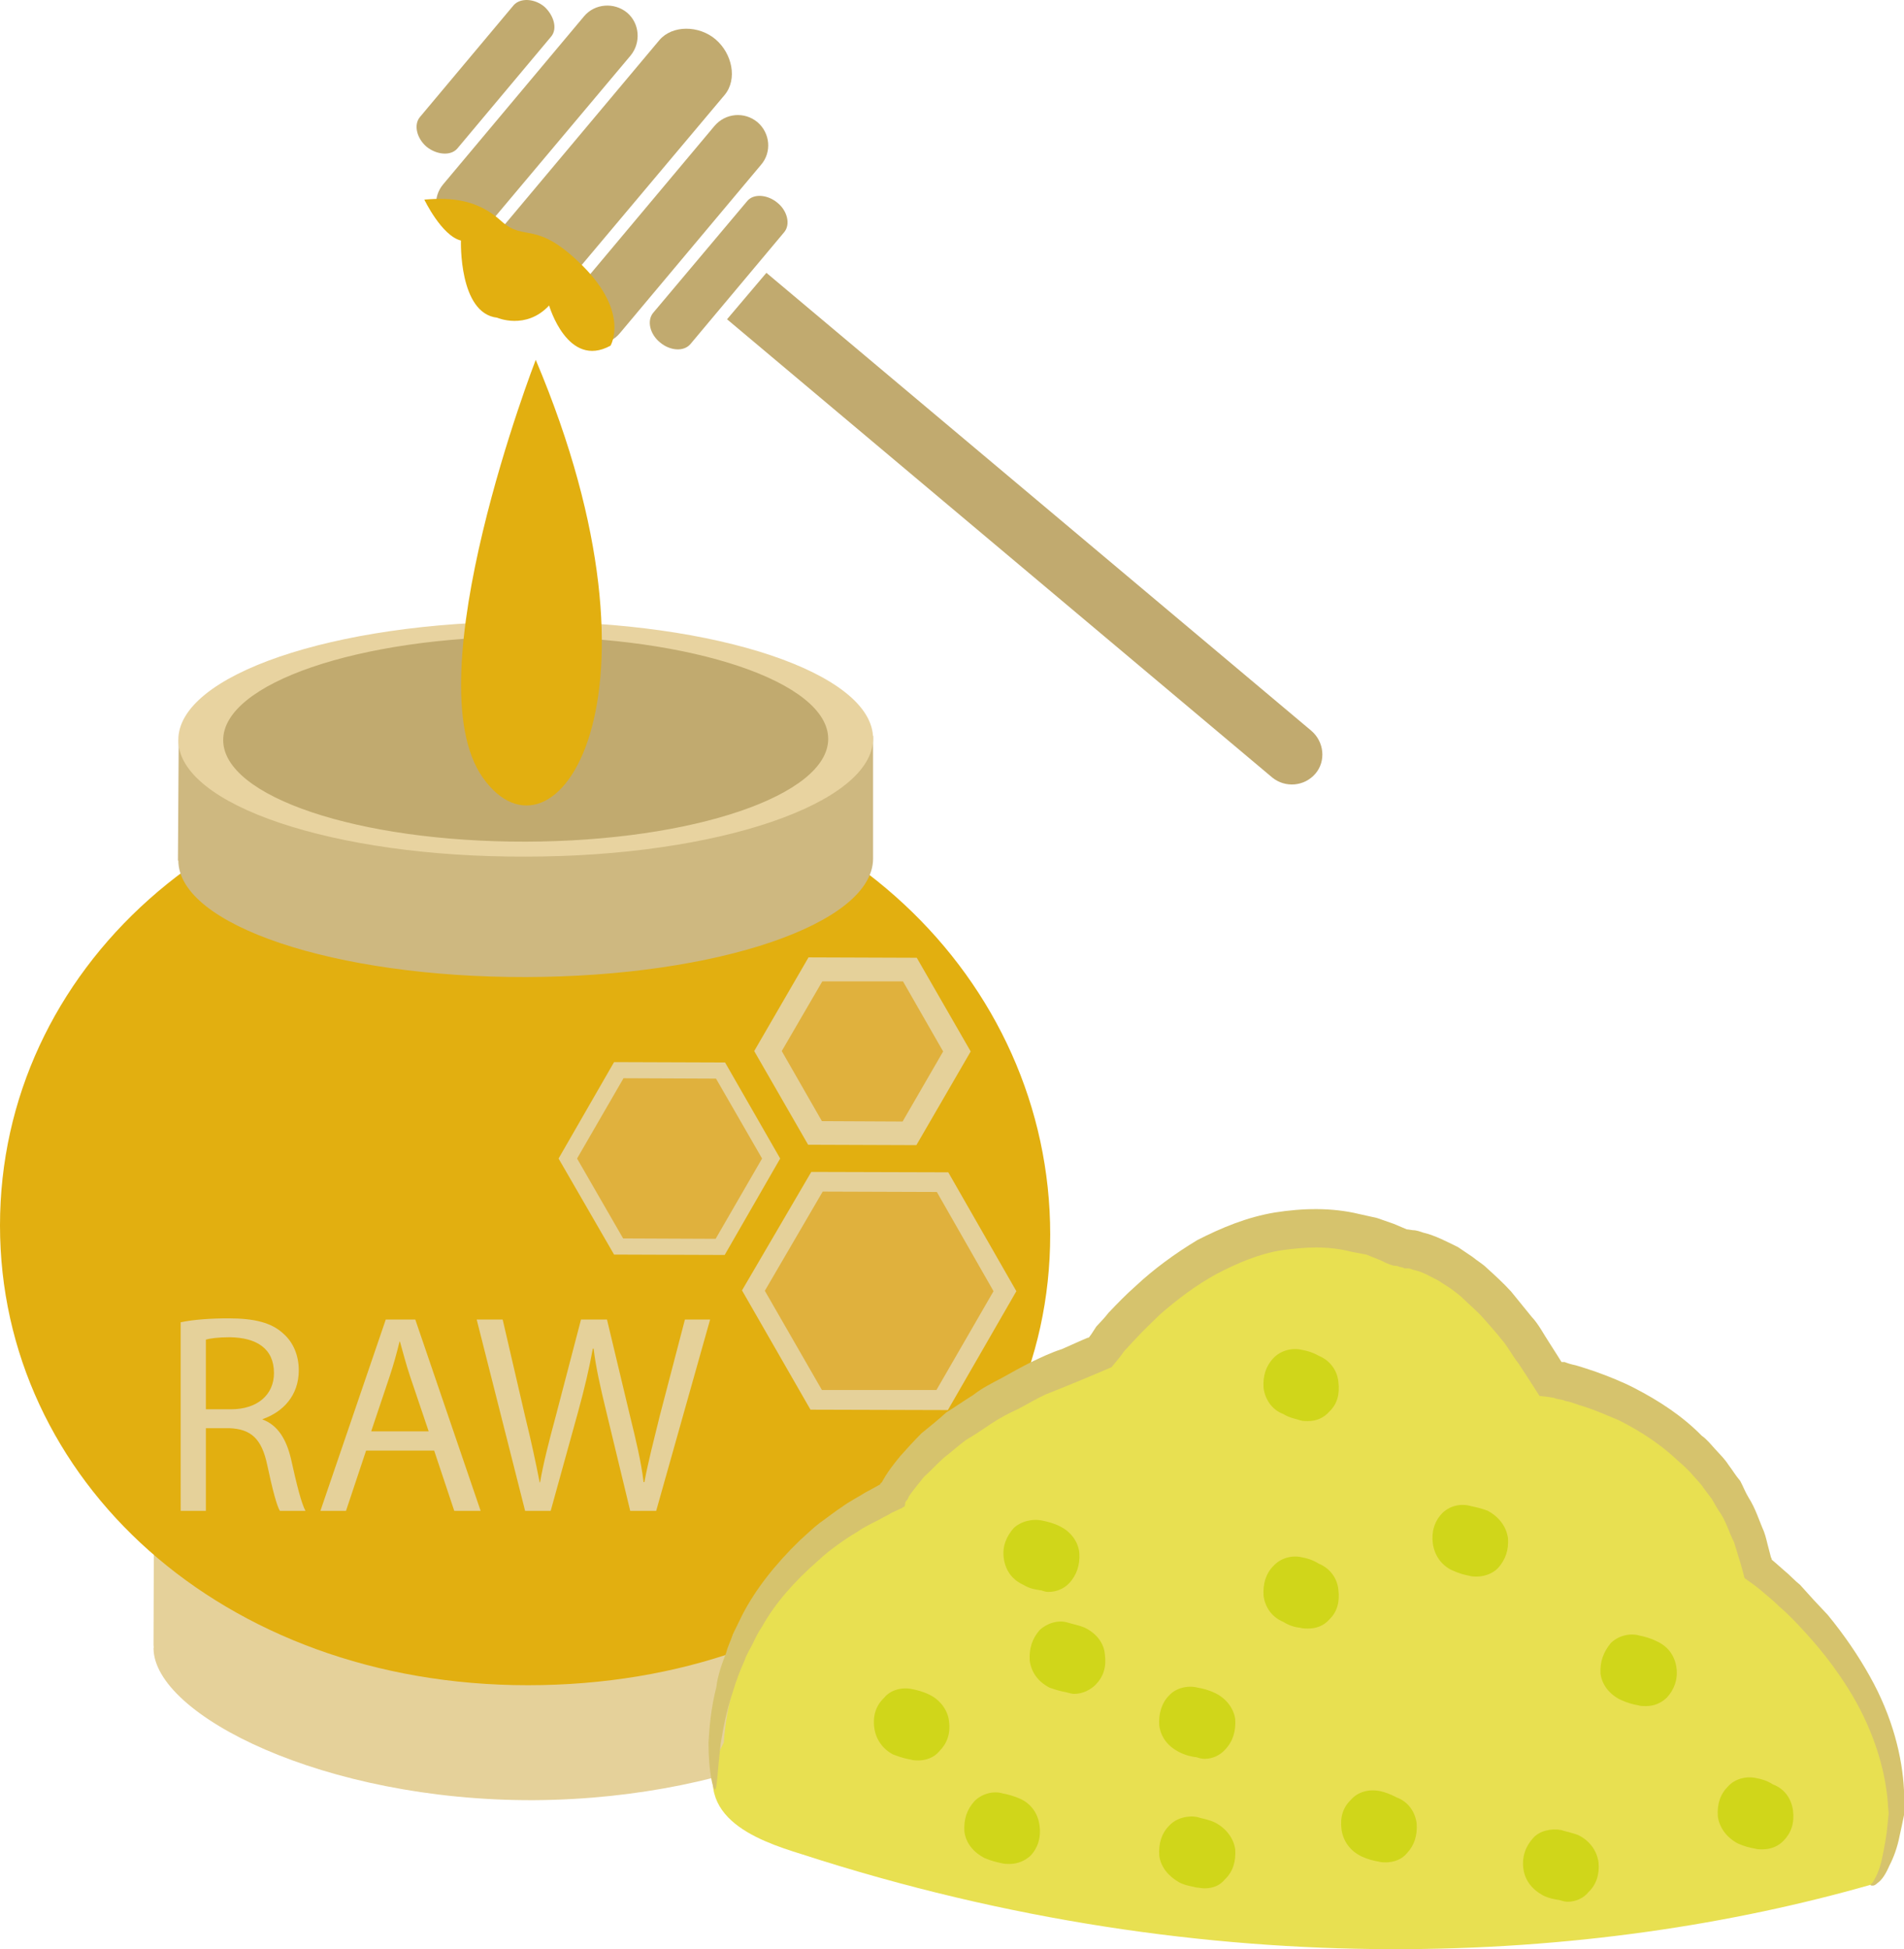 <?xml version="1.0" encoding="UTF-8" standalone="no"?>
<!-- Creator: CorelDRAW Home & Student X7 -->

<svg
   xmlns:dc="http://purl.org/dc/elements/1.1/"
   xmlns:cc="http://creativecommons.org/ns#"
   xmlns:rdf="http://www.w3.org/1999/02/22-rdf-syntax-ns#"
   xmlns:svg="http://www.w3.org/2000/svg"
   xmlns="http://www.w3.org/2000/svg"
   xmlns:sodipodi="http://sodipodi.sourceforge.net/DTD/sodipodi-0.dtd"
   xmlns:inkscape="http://www.inkscape.org/namespaces/inkscape"
   xml:space="preserve"
   width="48.37mm"
   height="49.516mm"
   version="1.1"
   style="clip-rule:evenodd;fill-rule:evenodd;image-rendering:optimizeQuality;shape-rendering:geometricPrecision;text-rendering:geometricPrecision"
   viewBox="0 0 4837 4951.609"
   id="svg86"
   sodipodi:docname="2741.svg"
   inkscape:version="0.92.4 (5da689c313, 2019-01-14)"><sodipodi:namedview
   pagecolor="#ffffff"
   bordercolor="#666666"
   borderopacity="1"
   objecttolerance="10"
   gridtolerance="10"
   guidetolerance="10"
   inkscape:pageopacity="0"
   inkscape:pageshadow="2"
   inkscape:window-width="640"
   inkscape:window-height="480"
   id="namedview88"
   showgrid="false"
   inkscape:zoom="0.2102413"
   inkscape:cx="80.919686"
   inkscape:cy="75.79937"
   inkscape:window-x="0"
   inkscape:window-y="0"
   inkscape:window-maximized="0"
   inkscape:current-layer="svg86" />
 <defs
   id="defs4">
  <style
   type="text/css"
   id="style2">
   <![CDATA[
    .fil4 {fill:#C1AA6F;fill-rule:nonzero}
    .fil2 {fill:#CEB880;fill-rule:nonzero}
    .fil8 {fill:#D0D61A;fill-rule:nonzero}
    .fil7 {fill:#D6C36D;fill-rule:nonzero}
    .fil5 {fill:#E0B13D;fill-rule:nonzero}
    .fil1 {fill:#E2AF10;fill-rule:nonzero}
    .fil0 {fill:#E5D19A;fill-rule:nonzero}
    .fil3 {fill:#E8D3A0;fill-rule:nonzero}
    .fil6 {fill:#E8E051;fill-rule:nonzero}
   ]]>
  </style>
 </defs>
 <g
   id="Vrstva_x0020_1"
   transform="translate(-8359,-11903.916)">
  <g
   id="_379484312">
   <path
   class="fil0"
   d="m 10674,15769 -966,11 -958,-3 -1,306 v 0 c 0,0 1,8 0,8 1,170 434,388 966,386 532,-3 961,-220 960,-389 z"
   id="path7"
   inkscape:connector-curvature="0"
   style="fill:#e5d19a;fill-rule:nonzero" />
   <path
   class="fil1"
   d="m 11027,15040 c 0,647 -550,1145 -1327,1145 -778,0 -1341,-522 -1341,-1168 0,-647 563,-1172 1341,-1172 777,0 1327,549 1327,1195 z"
   id="path9"
   inkscape:connector-curvature="0"
   style="fill:#e2af10;fill-rule:nonzero" />
   <path
   class="fil2"
   d="m 10577,13773 -885,8 -879,3 -2,306 h 1 c 0,0 0,-1 0,0 1,164 396,297 883,296 488,-1 882,-136 882,-301 z"
   id="path11"
   inkscape:connector-curvature="0"
   style="fill:#ceb880;fill-rule:nonzero" />
   <path
   class="fil3"
   d="m 10577,13780 c 0,165 -395,300 -882,300 -488,2 -883,-131 -883,-296 -1,-165 394,-300 881,-301 488,-2 884,132 884,297 z"
   id="path13"
   inkscape:connector-curvature="0"
   style="fill:#e8d3a0;fill-rule:nonzero" />
   <path
   class="fil4"
   d="m 10463,13781 c 0,143 -343,260 -768,261 -425,1 -769,-114 -769,-258 0,-144 344,-262 767,-263 425,-1 770,116 770,260 z"
   id="path15"
   inkscape:connector-curvature="0"
   style="fill:#c1aa6f;fill-rule:nonzero" />
   <polygon
   class="fil5"
   points="9801,14847 9931,14623 10189,14623 10318,14847 10189,15071 9930,15071 "
   id="polygon17"
   style="fill:#e0b13d;fill-rule:nonzero" />
   <path
   class="fil0"
   d="m 9942,15050 235,1 118,-204 -117,-203 -235,-1 -118,204 z m 258,42 -281,-1 -141,-244 141,-245 282,1 140,244 z"
   id="path19"
   inkscape:connector-curvature="0"
   style="fill:#e5d19a;fill-rule:nonzero" />
   <polygon
   class="fil5"
   points="10273,15182 10434,14906 10754,14907 10912,15184 10752,15461 10433,15460 "
   id="polygon21"
   style="fill:#e0b13d;fill-rule:nonzero" />
   <path
   class="fil0"
   d="m 10447,15435 h 291 l 145,-251 -144,-252 -290,-1 -147,252 z m 320,51 -349,-1 -174,-303 176,-301 348,1 173,302 z"
   id="path23"
   inkscape:connector-curvature="0"
   style="fill:#e5d19a;fill-rule:nonzero" />
   <polygon
   class="fil5"
   points="10310,14574 10430,14366 10670,14367 10790,14575 10670,14783 10430,14782 "
   id="polygon25"
   style="fill:#e0b13d;fill-rule:nonzero" />
   <path
   class="fil0"
   d="m 10447,14752 205,1 103,-178 -102,-178 h -205 l -103,177 z m 240,61 -275,-1 -137,-238 138,-238 275,1 137,238 z"
   id="path27"
   inkscape:connector-curvature="0"
   style="fill:#e5d19a;fill-rule:nonzero" />
   <path
   class="fil1"
   d="m 9720,12818 c 0,0 -314,810 -134,1062 180,253 500,-196 134,-1062 z"
   id="path29"
   inkscape:connector-curvature="0"
   style="fill:#e2af10;fill-rule:nonzero" />
   <path
   class="fil4"
   d="m 9952,11936 c 32,27 36,76 9,109 l -358,426 c -28,33 -77,37 -109,10 -32,-27 -37,-76 -9,-109 l 358,-427 c 27,-32 76,-36 109,-9 z"
   id="path31"
   inkscape:connector-curvature="0"
   style="fill:#c1aa6f;fill-rule:nonzero" />
   <path
   class="fil4"
   d="m 9742,11921 c 24,22 34,56 17,76 l -238,284 c -17,20 -53,16 -78,-4 -25,-21 -34,-56 -17,-76 l 238,-284 c 17,-19 53,-17 78,4 z"
   id="path33"
   inkscape:connector-curvature="0"
   style="fill:#c1aa6f;fill-rule:nonzero" />
   <path
   class="fil4"
   d="m 10334,12419 c 25,20 34,55 17,75 l -238,284 c -17,20 -52,17 -77,-4 -26,-21 -34,-55 -18,-75 l 239,-284 c 16,-20 52,-17 77,4 z"
   id="path35"
   inkscape:connector-curvature="0"
   style="fill:#c1aa6f;fill-rule:nonzero" />
   <path
   class="fil4"
   d="m 10283,12214 c 33,28 37,77 9,109 l -358,427 c -27,33 -76,37 -109,9 -32,-27 -36,-76 -9,-108 l 358,-427 c 28,-33 76,-37 109,-10 z"
   id="path37"
   inkscape:connector-curvature="0"
   style="fill:#c1aa6f;fill-rule:nonzero" />
   <path
   class="fil4"
   d="m 10177,12004 c 42,36 56,101 23,141 l -438,521 c -32,39 -99,37 -142,1 -43,-36 -56,-101 -23,-140 l 437,-521 c 33,-39 101,-38 143,-2 z"
   id="path39"
   inkscape:connector-curvature="0"
   style="fill:#c1aa6f;fill-rule:nonzero" />
   <path
   class="fil4"
   d="m 10306,12597 1384,1163 c 33,28 38,77 11,109 -28,33 -77,37 -110,10 l -1385,-1164 z"
   id="path41"
   inkscape:connector-curvature="0"
   style="fill:#c1aa6f;fill-rule:nonzero" />
   <path
   class="fil1"
   d="m 9437,12411 c 0,0 44,92 93,104 0,0 -6,185 92,196 0,0 73,32 132,-31 0,0 47,162 156,102 0,0 49,-82 -70,-202 -120,-120 -147,-60 -207,-114 -60,-55 -126,-61 -196,-55 z"
   id="path43"
   inkscape:connector-curvature="0"
   style="fill:#e2af10;fill-rule:nonzero" />
   <path
   class="fil0"
   d="m 8882,15484 h 64 c 67,0 109,-37 109,-92 0,-63 -45,-90 -112,-91 -30,0 -51,3 -61,6 z m -64,-221 c 32,-7 78,-10 121,-10 67,0 110,11 140,39 25,22 39,55 39,93 0,64 -40,106 -92,124 v 1 c 38,14 60,49 72,99 15,68 27,115 37,133 h -65 c -8,-13 -19,-55 -32,-116 -14,-67 -41,-92 -97,-94 h -59 v 210 h -64 z"
   id="path45"
   inkscape:connector-curvature="0"
   style="fill:#e5d19a;fill-rule:nonzero" />
   <path
   class="fil0"
   d="m 9448,15540 -47,-139 c -11,-33 -18,-61 -26,-89 h -1 c -7,29 -15,58 -25,88 l -47,140 z m -159,49 -51,153 h -65 l 166,-486 h 75 l 166,486 h -67 l -51,-153 z"
   id="path47"
   inkscape:connector-curvature="0"
   style="fill:#e5d19a;fill-rule:nonzero" />
   <path
   class="fil0"
   d="m 9693,15742 -123,-486 h 66 l 57,246 c 15,61 28,121 37,168 h 1 c 8,-48 23,-106 40,-169 l 64,-245 h 66 l 59,247 c 14,57 28,115 34,166 h 2 c 10,-53 24,-107 39,-168 l 64,-245 h 64 l -137,486 h -66 l -61,-253 c -15,-62 -26,-110 -32,-159 h -2 c -9,49 -20,97 -37,159 l -70,253 z"
   id="path49"
   inkscape:connector-curvature="0"
   style="fill:#e5d19a;fill-rule:nonzero" />
  </g>
 </g>
 <g
   id="Vrstva_x0020_1_0"
   transform="translate(-8359,-11903.916)">
  <g
   id="_379482584">
   <path
   class="fil6"
   d="m 10198,16330 c 0,0 10,-419 428,-627 0,0 76,-199 528,-364 0,0 329,-472 769,-263 0,0 177,-10 374,331 0,0 440,66 527,483 0,0 353,253 353,615 0,0 -18,175 -66,187 -693,198 -1661,264 -2716,-78 -113,-35 -296,-98 -197,-284 z"
   id="path54"
   inkscape:connector-curvature="0"
   style="fill:#e8e051;fill-rule:nonzero" />
   <path
   class="fil7"
   d="m 13111,16692 c 0,-2 6,-4 9,-12 6,-10 12,-23 18,-45 4,-19 10,-45 14,-76 2,-15 3,-31 5,-48 0,-6 -2,-16 -2,-26 -1,-9 -1,-17 -3,-29 -10,-76 -39,-169 -98,-263 -29,-46 -64,-93 -107,-140 -21,-23 -43,-47 -68,-68 -12,-12 -25,-23 -37,-33 -14,-12 -21,-18 -51,-39 -5,-18 -9,-35 -15,-53 -4,-13 -8,-27 -12,-39 -12,-23 -19,-50 -35,-74 -8,-11 -14,-23 -21,-35 -8,-11 -18,-23 -26,-35 -9,-11 -19,-21 -29,-33 -10,-10 -19,-19 -31,-29 -43,-41 -93,-74 -150,-103 -29,-12 -58,-25 -89,-35 -16,-4 -32,-12 -47,-14 -8,-4 -16,-4 -24,-6 l -5,-2 -12,-2 -25,-3 c -18,-28 -35,-55 -53,-82 -16,-20 -27,-43 -43,-61 -15,-19 -33,-39 -48,-56 -18,-20 -37,-35 -55,-53 -8,-7 -19,-15 -27,-21 l -31,-20 c -22,-11 -41,-23 -63,-27 -6,-2 -9,-4 -15,-4 h -8 c -6,-4 -10,-2 -18,-6 l -11,-1 c -6,-2 -4,-2 -6,-2 l -10,-4 -17,-8 -35,-14 -37,-7 c -61,-16 -121,-12 -178,-4 -58,9 -113,33 -165,60 -53,29 -99,64 -144,103 -20,20 -41,39 -61,61 -9,9 -19,21 -29,31 l -11,15 -22,27 c -56,24 -111,47 -167,69 -24,11 -47,25 -70,37 -24,11 -47,23 -68,37 -22,15 -43,29 -65,42 -19,14 -39,32 -56,45 -18,16 -33,33 -51,49 -13,17 -29,35 -39,51 0,1 0,1 -2,5 l -6,8 -1,8 -2,4 c -2,0 -4,0 -4,2 l -28,13 c -9,6 -19,10 -29,16 -19,10 -39,19 -56,31 -20,12 -37,23 -53,35 -17,12 -33,25 -48,39 -61,53 -110,109 -143,168 -9,13 -17,29 -23,42 -8,16 -16,28 -21,43 -12,27 -22,53 -30,80 -17,51 -25,95 -31,132 -9,76 -9,117 -15,117 -4,0 -16,-41 -16,-119 2,-38 6,-87 20,-142 3,-27 13,-56 25,-87 4,-16 12,-31 17,-47 8,-16 16,-33 24,-49 33,-64 83,-128 146,-189 17,-15 33,-31 50,-44 20,-14 37,-28 57,-41 19,-14 41,-25 60,-37 12,-6 22,-12 33,-18 l 4,-2 v -2 0 c 2,0 2,0 2,-2 0,0 0,0 0,2 -2,0 0,-3 2,-3 14,-26 29,-45 47,-67 17,-19 35,-39 54,-58 22,-18 41,-33 63,-53 21,-13 44,-29 68,-44 23,-18 47,-30 72,-43 25,-14 50,-28 76,-41 25,-12 50,-24 78,-33 23,-10 44,-20 66,-29 2,0 2,0 2,0 l 6,-8 13,-20 c 10,-11 22,-23 31,-35 22,-23 43,-45 69,-68 46,-43 99,-82 157,-117 61,-31 125,-58 197,-70 70,-11 144,-13 214,4 l 45,10 43,15 33,14 c -2,0 2,0 2,0 l 13,2 c 10,0 20,4 26,6 33,8 60,23 89,37 l 37,25 c 12,10 26,18 35,27 22,20 43,39 63,61 17,21 35,43 52,64 18,19 31,45 45,66 l 21,33 10,16 v 0 0 h 8 c 10,4 17,6 27,8 18,5 35,11 53,17 33,12 66,25 97,41 64,33 123,72 171,121 14,10 24,23 35,35 12,13 24,25 33,39 10,13 18,27 30,41 7,13 13,29 21,42 18,28 27,59 39,86 6,16 8,29 12,43 l 6,23 c 2,4 2,4 2,4 v 2 c 0,0 19,16 31,27 15,12 27,26 41,37 23,26 46,51 70,76 42,51 78,104 107,156 58,103 83,206 87,290 0,12 0,22 0,31 0,6 0,12 0,16 0,2 0,6 0,8 v 8 c -4,19 -7,35 -11,52 -6,31 -16,57 -26,76 -9,21 -19,37 -31,45 -4,4 -8,6 -11,6 -4,0 -6,0 -6,-2 z"
   id="path56"
   inkscape:connector-curvature="0"
   style="fill:#d6c36d;fill-rule:nonzero" />
   <path
   class="fil8"
   d="m 10720,16209 c -16,-8 -33,-12 -43,-14 -27,-6 -56,2 -72,22 -20,19 -29,44 -25,76 4,29 21,54 48,68 18,7 33,11 45,13 6,2 12,2 20,2 19,0 40,-8 52,-23 20,-20 29,-45 25,-76 -3,-29 -23,-55 -50,-68 z"
   id="path58"
   inkscape:connector-curvature="0"
   style="fill:#d0d61a;fill-rule:nonzero" />
   <path
   class="fil8"
   d="m 10952,16474 c -18,-8 -34,-12 -45,-14 -26,-8 -55,2 -72,19 -20,22 -28,47 -26,78 4,30 24,53 51,67 16,7 33,11 43,13 8,2 13,2 21,2 20,0 39,-8 53,-21 19,-20 27,-47 23,-76 -4,-31 -21,-55 -48,-68 z"
   id="path60"
   inkscape:connector-curvature="0"
   style="fill:#d0d61a;fill-rule:nonzero" />
   <path
   class="fil8"
   d="m 11115,16039 c -16,-7 -31,-9 -43,-13 -25,-8 -54,2 -72,19 -19,22 -27,47 -25,78 4,29 21,53 50,68 16,6 32,10 43,12 8,2 14,4 20,4 21,0 41,-10 54,-23 20,-20 28,-45 24,-76 -2,-30 -22,-55 -51,-69 z"
   id="path62"
   inkscape:connector-curvature="0"
   style="fill:#d0d61a;fill-rule:nonzero" />
   <path
   class="fil8"
   d="m 10959,15930 c 16,10 31,12 45,14 6,2 12,4 18,4 21,0 40,-8 54,-23 18,-20 27,-45 25,-76 -3,-30 -23,-55 -50,-68 -16,-8 -33,-12 -43,-14 -27,-6 -56,2 -74,19 -19,22 -29,47 -25,76 4,31 21,55 50,68 z"
   id="path64"
   inkscape:connector-curvature="0"
   style="fill:#d0d61a;fill-rule:nonzero" />
   <path
   class="fil8"
   d="m 11355,16355 c 15,8 33,12 44,13 6,2 12,4 20,4 21,0 39,-9 52,-23 20,-21 28,-47 26,-78 -4,-27 -22,-52 -51,-66 -16,-8 -33,-12 -45,-14 -23,-6 -54,0 -72,20 -19,19 -27,47 -25,76 4,31 23,54 51,68 z"
   id="path66"
   inkscape:connector-curvature="0"
   style="fill:#d0d61a;fill-rule:nonzero" />
   <path
   class="fil8"
   d="m 11446,16534 c -16,-8 -33,-10 -45,-14 -23,-5 -54,2 -72,22 -19,19 -27,45 -25,76 4,29 23,52 51,68 15,8 33,10 44,13 6,0 12,2 20,2 21,0 39,-7 52,-23 20,-19 28,-45 26,-76 -4,-29 -24,-54 -51,-68 z"
   id="path68"
   inkscape:connector-curvature="0"
   style="fill:#d0d61a;fill-rule:nonzero" />
   <path
   class="fil8"
   d="m 11907,16470 c -15,-8 -31,-14 -42,-16 -28,-6 -57,2 -74,22 -20,19 -28,44 -24,75 4,30 22,55 51,69 15,7 31,11 43,13 6,2 13,2 19,2 20,0 41,-8 53,-23 19,-20 27,-45 25,-76 -4,-29 -21,-55 -51,-66 z"
   id="path70"
   inkscape:connector-curvature="0"
   style="fill:#d0d61a;fill-rule:nonzero" />
   <path
   class="fil8"
   d="m 11709,15876 c -16,-10 -31,-14 -43,-16 -25,-6 -54,2 -72,22 -19,19 -27,45 -25,76 4,29 21,54 50,66 16,10 31,14 43,15 6,2 14,2 20,2 21,0 40,-7 54,-23 20,-19 27,-45 23,-76 -3,-29 -21,-54 -50,-66 z"
   id="path72"
   inkscape:connector-curvature="0"
   style="fill:#d0d61a;fill-rule:nonzero" />
   <path
   class="fil8"
   d="m 11619,15496 c 16,10 31,12 43,16 6,2 14,2 20,2 21,0 40,-8 54,-24 20,-19 27,-44 23,-76 -3,-29 -21,-54 -50,-66 -16,-9 -31,-13 -43,-15 -25,-6 -54,2 -72,21 -19,20 -27,45 -25,76 4,29 21,55 50,66 z"
   id="path74"
   inkscape:connector-curvature="0"
   style="fill:#d0d61a;fill-rule:nonzero" />
   <path
   class="fil8"
   d="m 12139,15742 c -15,-6 -33,-10 -43,-12 -27,-8 -56,0 -74,19 -19,20 -27,47 -23,76 4,29 21,55 49,68 17,8 33,12 44,14 6,2 12,2 18,2 21,0 41,-8 54,-21 20,-22 28,-47 26,-76 -4,-31 -24,-55 -51,-70 z"
   id="path76"
   inkscape:connector-curvature="0"
   style="fill:#d0d61a;fill-rule:nonzero" />
   <path
   class="fil8"
   d="m 12567,16073 c -15,-8 -33,-12 -42,-14 -28,-8 -57,2 -74,19 -18,22 -28,47 -26,78 4,29 24,53 51,66 17,8 33,12 45,14 6,2 11,2 19,2 22,0 39,-8 53,-21 19,-20 29,-47 25,-76 -4,-30 -21,-55 -51,-68 z"
   id="path78"
   inkscape:connector-curvature="0"
   style="fill:#d0d61a;fill-rule:nonzero" />
   <path
   class="fil8"
   d="m 12371,16567 c -18,-8 -35,-10 -45,-14 -27,-5 -56,2 -72,20 -19,21 -29,47 -25,78 4,29 21,52 50,68 16,8 31,10 43,12 6,2 12,4 20,4 21,0 41,-10 52,-24 20,-19 29,-45 26,-76 -4,-29 -22,-54 -49,-68 z"
   id="path80"
   inkscape:connector-curvature="0"
   style="fill:#d0d61a;fill-rule:nonzero" />
   <path
   class="fil8"
   d="m 12863,16437 c -15,-10 -31,-14 -42,-16 -26,-6 -55,2 -72,21 -20,20 -28,45 -26,76 4,30 24,55 51,69 15,7 31,11 43,13 6,2 13,2 19,2 22,0 41,-8 55,-23 19,-20 27,-45 23,-76 -4,-29 -21,-55 -51,-66 z"
   id="path82"
   inkscape:connector-curvature="0"
   style="fill:#d0d61a;fill-rule:nonzero" />
  </g>
 </g>
</svg>